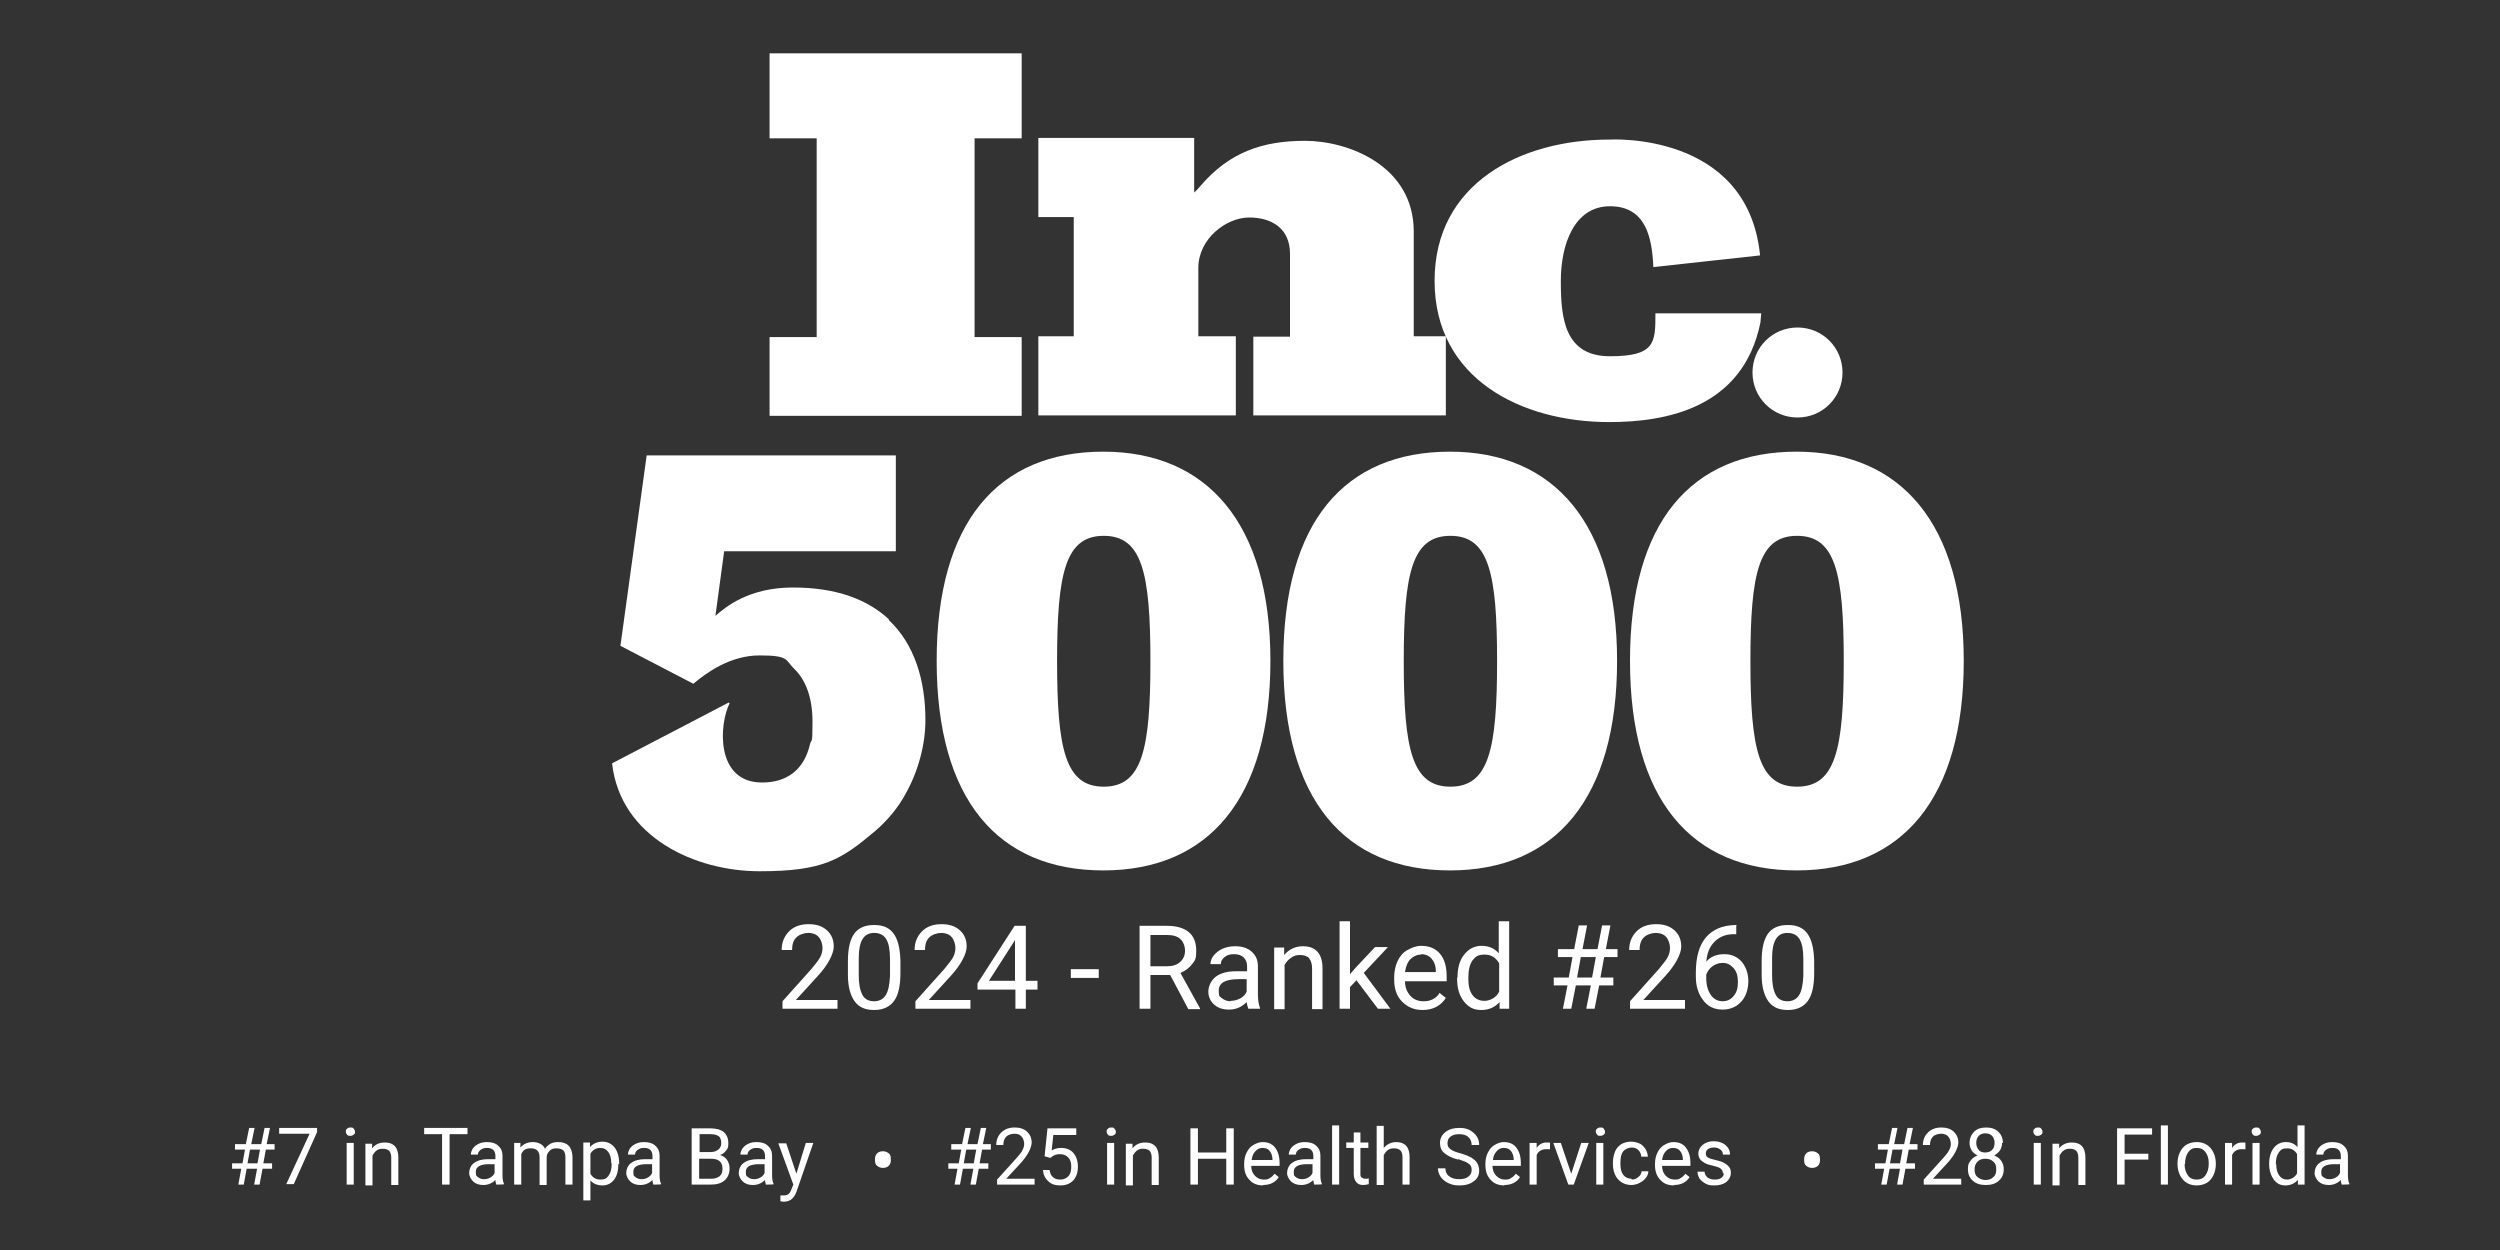<?xml version="1.0" encoding="UTF-8"?>
<svg xmlns="http://www.w3.org/2000/svg" version="1.1" viewBox="0 0 600 300">
  <rect x="0" y="0" width="600" height="300" fill="#333333" stroke="none"/>
  <defs>
    <style>
      .cls-1 {
        fill: #fff;
      }
    </style>
  </defs>
  <!-- Generator: Adobe Illustrator 28.6.0, SVG Export Plug-In . SVG Version: 1.2.0 Build 709)  -->
  <g>
    <g id="Layer_1">
      <g>
        <g>
          <polygon class="cls-1" points="184.7 99.8 184.7 80.9 196 80.9 196 33.2 184.7 33.2 184.7 12.8 245.2 12.8 245.2 33.2 233.9 33.2 233.9 80.9 245.2 80.9 245.2 99.8 184.7 99.8"/>
          <path class="cls-1" d="M300.8,99.8v-19h8.8v-19.9c0-6-4.3-8.7-9.8-8.7s-12.2,5.1-12.2,12.1v16.4h9v19h-47.4v-19h8.5v-28.6h-8.5v-19h37.4v13.1c.6-.5,1.2-1.2,1.7-1.8,6.8-7.8,14.6-10.6,24.9-10.6s26.1,5.9,26.1,21.8v25.1h7.7v19h-46.3Z"/>
          <path class="cls-1" d="M422.4,61.3l-25.6,2.8c-.3-7.1-1.8-14.6-10.4-14.6s-11.8,9.2-11.8,17.9h0v.2c0,8.8.9,17.9,11.8,17.9s10.9-3.3,10.9-10.3h.8s24.6,0,24.6,0l-.2,2.2c-4.2,20.7-22.9,23.9-36.3,23.9-21.1,0-41.9-10.4-41.9-33.9h0c0-23.5,20.8-33.9,41.9-33.9,0,0,33.1-2.1,36.2,27.6Z"/>
          <path class="cls-1" d="M442.2,89.4c0,6-4.8,10.8-10.8,10.8s-10.8-4.8-10.8-10.8,4.8-10.8,10.8-10.8,10.8,4.8,10.8,10.8Z"/>
        </g>
        <g>
          <g>
            <path class="cls-1" d="M264.8,108.4c-25.3,0-40,16.9-40,50.2s14.7,50.3,40,50.3,40.1-17.3,40.1-50.3-15.2-50.2-40.1-50.2ZM264.9,188.8c-9.2,0-11.2-8.9-11.2-30.1s2-30.1,11.2-30.1,11.2,8.9,11.2,30.1-2,30.1-11.2,30.1Z"/>
            <path class="cls-1" d="M348,108.4c-25.3,0-40,16.9-40,50.2s14.7,50.3,40,50.3,40.1-17.3,40.1-50.3-15.2-50.2-40.1-50.2ZM348.1,188.8c-9.2,0-11.2-8.9-11.2-30.1s2-30.1,11.2-30.1,11.2,8.9,11.2,30.1-2,30.1-11.2,30.1Z"/>
            <path class="cls-1" d="M431.2,108.4c-25.3,0-40,16.9-40,50.2s14.7,50.3,40,50.3,40.1-17.3,40.1-50.3-15.2-50.2-40.1-50.2ZM431.3,188.8c-9.2,0-11.2-8.9-11.2-30.1s2-30.1,11.2-30.1,11.2,8.9,11.2,30.1-2,30.1-11.2,30.1Z"/>
          </g>
          <path class="cls-1" d="M213.3,148.6c-5.1-4.7-12.5-7.6-23-7.6s-16.1,4.6-18.6,6.8l2.1-15.5h41.2v-23h-59.8l-6.3,45.7,17.5,9.1c3-2.5,8.7-6.8,15.9-6.8s6.1,1.1,8.3,3.2c2.7,2.6,4.4,6.8,4.4,12.7s-.2,3.9-.6,5.4c-1.5,6.5-5.9,9.2-11.5,9.2-11.3,0-10.3-14.1-7.8-19l-.2-.2-28,14.6c2,17.8,20,25.9,35.4,25.9s19.6-2.8,27.8-9.7c2.9-2.5,5.4-5.5,7.2-8.8,3.1-5.5,4.8-11.9,4.8-17.8,0-9.5-2.6-18.2-8.8-24Z"/>
        </g>
      </g>
      <g>
        <path class="cls-1" d="M200.9,242.1h-13.1v-1.8l6.9-7.7c1-1.2,1.7-2.1,2.1-2.8.4-.7.6-1.5.6-2.3s-.3-1.9-.9-2.6c-.6-.7-1.5-1-2.5-1s-2.2.4-2.9,1.1-1,1.7-1,3h-2.5c0-1.8.6-3.3,1.8-4.5s2.8-1.7,4.7-1.7,3.3.5,4.4,1.5,1.6,2.3,1.6,3.9-1.3,4.3-3.8,7l-5.3,5.8h10v2.1Z"/>
        <path class="cls-1" d="M216.1,233.6c0,3-.5,5.2-1.5,6.6s-2.6,2.2-4.8,2.2-3.7-.7-4.7-2.1c-1-1.4-1.6-3.5-1.6-6.3v-3.4c0-2.9.5-5.1,1.5-6.5,1-1.4,2.6-2.1,4.8-2.1s3.7.7,4.7,2.1c1,1.4,1.5,3.5,1.6,6.4v3.3ZM213.6,230.1c0-2.1-.3-3.7-.9-4.7-.6-1-1.6-1.5-2.9-1.5s-2.2.5-2.8,1.5c-.6,1-.9,2.5-.9,4.5v4.1c0,2.2.3,3.7.9,4.8s1.6,1.5,2.8,1.5,2.2-.5,2.8-1.5c.6-1,.9-2.5,1-4.6v-4.2Z"/>
        <path class="cls-1" d="M232.8,242.1h-13.1v-1.8l6.9-7.7c1-1.2,1.7-2.1,2.1-2.8.4-.7.6-1.5.6-2.3s-.3-1.9-.9-2.6c-.6-.7-1.5-1-2.5-1s-2.2.4-2.9,1.1-1,1.7-1,3h-2.5c0-1.8.6-3.3,1.8-4.5s2.8-1.7,4.7-1.7,3.3.5,4.4,1.5,1.6,2.3,1.6,3.9-1.3,4.3-3.8,7l-5.3,5.8h10v2.1Z"/>
        <path class="cls-1" d="M246.2,235.4h2.8v2.1h-2.8v4.6h-2.5v-4.6h-9.1v-1.5l8.9-13.8h2.7v13.2ZM237.4,235.4h6.2v-9.8l-.3.5-5.9,9.2Z"/>
        <path class="cls-1" d="M263.7,234.7h-6.7v-2.1h6.7v2.1Z"/>
        <path class="cls-1" d="M280.8,234h-4.7v8.1h-2.6v-19.9h6.6c2.2,0,4,.5,5.2,1.5,1.2,1,1.8,2.5,1.8,4.5s-.3,2.3-1,3.2c-.7.9-1.6,1.6-2.8,2.1l4.7,8.5v.2h-2.8l-4.3-8.1ZM276.1,231.9h4c1.3,0,2.3-.3,3.1-1,.8-.7,1.2-1.6,1.2-2.7s-.4-2.2-1.1-2.8c-.7-.7-1.8-1-3.2-1h-4v7.6Z"/>
        <path class="cls-1" d="M299.6,242.1c-.1-.3-.3-.8-.4-1.6-1.2,1.2-2.6,1.8-4.2,1.8s-2.7-.4-3.6-1.2c-.9-.8-1.4-1.9-1.4-3.1s.6-2.7,1.8-3.6,2.8-1.3,5-1.3h2.5v-1.2c0-.9-.3-1.6-.8-2.1-.5-.5-1.3-.8-2.3-.8s-1.7.2-2.3.7c-.6.5-.9,1-.9,1.7h-2.5c0-.7.3-1.5.8-2.1s1.2-1.2,2.1-1.6c.9-.4,1.9-.6,3-.6,1.7,0,3,.4,4,1.3,1,.9,1.5,2,1.5,3.5v6.8c0,1.4.2,2.4.5,3.2v.2h-2.7ZM295.4,240.2c.8,0,1.5-.2,2.3-.6.7-.4,1.2-.9,1.5-1.6v-3h-2c-3.1,0-4.7.9-4.7,2.7s.3,1.4.8,1.9c.5.4,1.2.7,2,.7Z"/>
        <path class="cls-1" d="M308.2,227.3v1.9c1.2-1.4,2.7-2.1,4.5-2.1,3.1,0,4.7,1.8,4.7,5.3v9.8h-2.5v-9.8c0-1.1-.3-1.9-.7-2.4s-1.2-.8-2.2-.8-1.5.2-2.2.7c-.6.4-1.1,1-1.5,1.7v10.6h-2.5v-14.8h2.4Z"/>
        <path class="cls-1" d="M325.6,235.2l-1.6,1.7v5.2h-2.5v-21h2.5v12.7l1.4-1.6,4.6-4.9h3.1l-5.8,6.2,6.4,8.6h-3l-5.2-6.9Z"/>
        <path class="cls-1" d="M341.4,242.4c-2,0-3.6-.7-4.9-2-1.3-1.3-1.9-3.1-1.9-5.3v-.5c0-1.5.3-2.8.8-3.9s1.3-2.1,2.4-2.7,2.1-1,3.3-1c1.9,0,3.4.6,4.5,1.9,1.1,1.3,1.6,3.1,1.6,5.5v1.1h-10c0,1.5.5,2.6,1.3,3.5s1.9,1.3,3.1,1.3,1.7-.2,2.3-.5,1.2-.8,1.6-1.5l1.5,1.2c-1.2,1.9-3.1,2.9-5.6,2.9ZM341.1,229.1c-1,0-1.9.4-2.6,1.1-.7.7-1.1,1.8-1.3,3.1h7.4v-.2c0-1.3-.4-2.3-1-3-.6-.7-1.5-1.1-2.5-1.1Z"/>
        <path class="cls-1" d="M349.8,234.6c0-2.3.5-4.1,1.6-5.5,1.1-1.4,2.5-2.1,4.2-2.1s3.1.6,4.1,1.8v-7.7h2.5v21h-2.3v-1.6c-1.1,1.2-2.5,1.9-4.4,1.9s-3.1-.7-4.2-2.1c-1.1-1.4-1.6-3.2-1.6-5.5v-.2ZM352.4,234.9c0,1.7.3,3,1,3.9.7,1,1.7,1.4,2.9,1.4s2.8-.7,3.5-2.2v-6.8c-.8-1.4-1.9-2.1-3.5-2.1s-2.2.5-2.9,1.4c-.7,1-1,2.4-1,4.3Z"/>
        <path class="cls-1" d="M381.8,236.5h-3.6l-1.1,5.6h-2l1.1-5.6h-3.3v-1.9h3.6l.9-4.9h-3.5v-1.9h3.9l1.1-5.7h2l-1.1,5.7h3.6l1.1-5.7h2l-1.1,5.7h2.8v1.9h-3.2l-.9,4.9h3.1v1.9h-3.4l-1.1,5.6h-2l1.1-5.6ZM378.5,234.6h3.6l.9-4.9h-3.6l-.9,4.9Z"/>
        <path class="cls-1" d="M404.3,242.1h-13.1v-1.8l6.9-7.7c1-1.2,1.7-2.1,2.1-2.8.4-.7.6-1.5.6-2.3s-.3-1.9-.9-2.6c-.6-.7-1.5-1-2.5-1s-2.2.4-2.9,1.1-1,1.7-1,3h-2.5c0-1.8.6-3.3,1.8-4.5s2.8-1.7,4.7-1.7,3.3.5,4.4,1.5,1.6,2.3,1.6,3.9-1.3,4.3-3.8,7l-5.3,5.8h10v2.1Z"/>
        <path class="cls-1" d="M416.7,222.1v2.1h-.5c-2,0-3.5.6-4.7,1.8s-1.8,2.7-2,4.8c1-1.2,2.5-1.8,4.3-1.8s3.1.6,4.2,1.8c1,1.2,1.6,2.8,1.6,4.7s-.6,3.7-1.7,4.9-2.6,1.9-4.5,1.9-3.5-.7-4.6-2.2c-1.2-1.5-1.8-3.4-1.8-5.7v-1c0-3.7.8-6.5,2.4-8.4,1.6-1.9,3.9-2.9,7-3h.5ZM413.4,231.1c-.9,0-1.7.3-2.4.8-.7.5-1.2,1.2-1.5,2v.9c0,1.6.4,3,1.1,4,.7,1,1.7,1.5,2.8,1.5s2-.4,2.7-1.3c.7-.8,1-1.9,1-3.3s-.3-2.5-1-3.3-1.5-1.3-2.6-1.3Z"/>
        <path class="cls-1" d="M435.4,233.6c0,3-.5,5.2-1.5,6.6s-2.6,2.2-4.8,2.2-3.7-.7-4.7-2.1c-1-1.4-1.6-3.5-1.6-6.3v-3.4c0-2.9.5-5.1,1.5-6.5,1-1.4,2.6-2.1,4.8-2.1s3.7.7,4.7,2.1c1,1.4,1.5,3.5,1.6,6.4v3.3ZM432.8,230.1c0-2.1-.3-3.7-.9-4.7-.6-1-1.6-1.5-2.9-1.5s-2.2.5-2.8,1.5c-.6,1-.9,2.5-.9,4.5v4.1c0,2.2.3,3.7.9,4.8s1.6,1.5,2.8,1.5,2.2-.5,2.8-1.5c.6-1,.9-2.5,1-4.6v-4.2Z"/>
      </g>
      <g>
        <path class="cls-1" d="M61.6,280.5h-2.4l-.7,3.8h-1.3l.7-3.8h-2.2v-1.3h2.5l.6-3.3h-2.4v-1.3h2.6l.8-3.9h1.3l-.8,3.9h2.4l.8-3.9h1.3l-.8,3.9h1.9v1.3h-2.1l-.6,3.3h2.1v1.3h-2.3l-.7,3.8h-1.3l.7-3.8ZM59.4,279.2h2.4l.6-3.3h-2.4l-.6,3.3Z"/>
        <path class="cls-1" d="M76.1,271.7l-5.6,12.5h-1.8l5.6-12.1h-7.3v-1.4h9.1v1Z"/>
        <path class="cls-1" d="M83,271.6c0-.3,0-.5.3-.7.2-.2.4-.3.8-.3s.6,0,.8.3.3.4.3.7,0,.5-.3.7-.4.3-.8.3-.6,0-.8-.3c-.2-.2-.3-.4-.3-.7ZM84.9,284.3h-1.7v-10h1.7v10Z"/>
        <path class="cls-1" d="M89.3,274.3v1.3c.8-1,1.8-1.4,3.1-1.4,2.1,0,3.2,1.2,3.2,3.6v6.6h-1.7v-6.6c0-.7-.2-1.3-.5-1.6-.3-.3-.8-.5-1.5-.5s-1,.1-1.5.4c-.4.3-.7.7-1,1.2v7.2h-1.7v-10h1.6Z"/>
        <path class="cls-1" d="M112.2,272.2h-4.3v12.1h-1.8v-12.1h-4.3v-1.5h10.4v1.5Z"/>
        <path class="cls-1" d="M119.1,284.3c0-.2-.2-.5-.2-1.1-.8.8-1.8,1.2-2.9,1.2s-1.8-.3-2.4-.8c-.6-.6-1-1.3-1-2.1s.4-1.9,1.2-2.4c.8-.6,1.9-.9,3.4-.9h1.7v-.8c0-.6-.2-1.1-.5-1.4-.4-.4-.9-.5-1.6-.5s-1.1.2-1.5.5-.6.7-.6,1.1h-1.7c0-.5.2-1,.5-1.5.4-.5.8-.8,1.4-1.1.6-.3,1.3-.4,2-.4,1.2,0,2.1.3,2.7.9.7.6,1,1.4,1,2.4v4.6c0,.9.1,1.7.4,2.2h0c0,.1-1.8.1-1.8.1ZM116.2,283c.5,0,1-.1,1.5-.4s.8-.6,1-1.1v-2.1h-1.3c-2.1,0-3.2.6-3.2,1.8s.2,1,.5,1.3c.4.3.8.5,1.4.5Z"/>
        <path class="cls-1" d="M124.9,274.3v1.1c.8-.9,1.8-1.3,3-1.3s2.4.5,2.9,1.6c.3-.5.8-.9,1.3-1.2s1.2-.4,1.9-.4c2.2,0,3.3,1.2,3.4,3.5v6.7h-1.7v-6.6c0-.7-.2-1.3-.5-1.6s-.9-.5-1.7-.5-1.2.2-1.6.6c-.4.4-.7.9-.7,1.5v6.7h-1.7v-6.6c0-1.5-.7-2.2-2.1-2.2s-1.9.5-2.3,1.4v7.3h-1.7v-10h1.6Z"/>
        <path class="cls-1" d="M148.4,279.4c0,1.5-.3,2.8-1,3.7-.7.9-1.6,1.4-2.8,1.4s-2.2-.4-2.9-1.2v4.8h-1.7v-13.9h1.6v1.1c.8-.9,1.8-1.3,3-1.3s2.2.5,2.9,1.4c.7.9,1.1,2.2,1.1,3.8v.2ZM146.7,279.2c0-1.1-.2-2-.7-2.7s-1.1-1-2-1-1.8.5-2.3,1.4v4.8c.5.9,1.3,1.4,2.4,1.4s1.5-.3,2-1c.5-.7.7-1.6.7-2.9Z"/>
        <path class="cls-1" d="M156.8,284.3c0-.2-.2-.5-.2-1.1-.8.8-1.8,1.2-2.9,1.2s-1.8-.3-2.4-.8c-.6-.6-1-1.3-1-2.1s.4-1.9,1.2-2.4c.8-.6,1.9-.9,3.4-.9h1.7v-.8c0-.6-.2-1.1-.5-1.4-.4-.4-.9-.5-1.6-.5s-1.1.2-1.5.5-.6.7-.6,1.1h-1.7c0-.5.2-1,.5-1.5.4-.5.8-.8,1.4-1.1.6-.3,1.3-.4,2-.4,1.2,0,2.1.3,2.7.9.7.6,1,1.4,1,2.4v4.6c0,.9.1,1.7.4,2.2h0c0,.1-1.8.1-1.8.1ZM154,283c.5,0,1-.1,1.5-.4s.8-.6,1-1.1v-2.1h-1.3c-2.1,0-3.2.6-3.2,1.8s.2,1,.5,1.3c.4.3.8.5,1.4.5Z"/>
        <path class="cls-1" d="M166,284.3v-13.5h4.4c1.5,0,2.6.3,3.3.9.7.6,1.1,1.5,1.1,2.7s-.2,1.2-.5,1.7c-.4.5-.8.9-1.5,1.1.7.2,1.3.6,1.7,1.2.4.6.6,1.3.6,2,0,1.2-.4,2.2-1.2,2.9-.8.7-1.9,1-3.3,1h-4.7ZM167.8,276.5h2.7c.8,0,1.4-.2,1.9-.6.5-.4.7-.9.7-1.6s-.2-1.3-.6-1.6-1.1-.5-2-.5h-2.6v4.3ZM167.8,278v4.9h2.9c.8,0,1.5-.2,2-.6.5-.4.7-1,.7-1.8,0-1.6-.9-2.4-2.7-2.4h-3Z"/>
        <path class="cls-1" d="M183.8,284.3c0-.2-.2-.5-.2-1.1-.8.8-1.8,1.2-2.9,1.2s-1.8-.3-2.4-.8c-.6-.6-1-1.3-1-2.1s.4-1.9,1.2-2.4c.8-.6,1.9-.9,3.4-.9h1.7v-.8c0-.6-.2-1.1-.5-1.4-.4-.4-.9-.5-1.6-.5s-1.1.2-1.5.5-.6.7-.6,1.1h-1.7c0-.5.2-1,.5-1.5.4-.5.8-.8,1.4-1.1.6-.3,1.3-.4,2-.4,1.2,0,2.1.3,2.7.9.7.6,1,1.4,1,2.4v4.6c0,.9.1,1.7.4,2.2h0c0,.1-1.8.1-1.8.1ZM181,283c.5,0,1-.1,1.5-.4s.8-.6,1-1.1v-2.1h-1.3c-2.1,0-3.2.6-3.2,1.8s.2,1,.5,1.3c.4.3.8.5,1.4.5Z"/>
        <path class="cls-1" d="M191.1,281.8l2.3-7.5h1.8l-4,11.6c-.6,1.7-1.6,2.5-3,2.5h-.3s-.6-.1-.6-.1v-1.4h.5c.6,0,1,0,1.4-.3.3-.2.6-.7.8-1.3l.4-1-3.6-9.9h1.9l2.5,7.5Z"/>
      </g>
      <g>
        <path class="cls-1" d="M233.5,280.5h-2.4l-.7,3.8h-1.3l.7-3.8h-2.2v-1.3h2.5l.6-3.3h-2.4v-1.3h2.6l.8-3.9h1.3l-.8,3.9h2.4l.8-3.9h1.3l-.8,3.9h1.9v1.3h-2.1l-.6,3.3h2.1v1.3h-2.3l-.7,3.8h-1.3l.7-3.8ZM231.3,279.2h2.4l.6-3.3h-2.4l-.6,3.3Z"/>
        <path class="cls-1" d="M248.1,284.3h-8.8v-1.2l4.7-5.2c.7-.8,1.2-1.4,1.4-1.9.3-.5.4-1,.4-1.5s-.2-1.3-.6-1.7c-.4-.5-1-.7-1.7-.7s-1.5.2-2,.7c-.5.5-.7,1.2-.7,2h-1.7c0-1.2.4-2.2,1.2-3,.8-.8,1.9-1.2,3.2-1.2s2.2.3,3,1c.7.7,1.1,1.5,1.1,2.6s-.8,2.9-2.5,4.8l-3.6,3.9h6.8v1.4Z"/>
        <path class="cls-1" d="M250.7,277.5l.7-6.7h6.9v1.6h-5.5l-.4,3.7c.7-.4,1.4-.6,2.3-.6,1.2,0,2.2.4,2.9,1.2s1.1,1.9,1.1,3.3-.4,2.5-1.1,3.3c-.8.8-1.8,1.2-3.1,1.2s-2.2-.3-2.9-1c-.8-.7-1.2-1.6-1.3-2.7h1.6c.1.8.4,1.4.8,1.7.4.4,1,.6,1.8.6s1.4-.3,1.9-.8c.5-.5.7-1.3.7-2.3s-.2-1.6-.7-2.2c-.5-.5-1.1-.8-2-.8s-1.3.2-1.8.5l-.5.4-1.4-.4Z"/>
        <path class="cls-1" d="M265.6,271.6c0-.3,0-.5.3-.7.2-.2.4-.3.8-.3s.6,0,.8.3.3.4.3.7,0,.5-.3.7-.4.3-.8.3-.6,0-.8-.3c-.2-.2-.3-.4-.3-.7ZM267.4,284.3h-1.7v-10h1.7v10Z"/>
        <path class="cls-1" d="M271.8,274.3v1.3c.8-1,1.8-1.4,3.1-1.4,2.1,0,3.2,1.2,3.2,3.6v6.6h-1.7v-6.6c0-.7-.2-1.3-.5-1.6-.3-.3-.8-.5-1.5-.5s-1,.1-1.5.4c-.4.3-.7.7-1,1.2v7.2h-1.7v-10h1.6Z"/>
        <path class="cls-1" d="M296.1,284.3h-1.8v-6.2h-6.8v6.2h-1.8v-13.5h1.8v5.8h6.8v-5.8h1.8v13.5Z"/>
        <path class="cls-1" d="M303.2,284.5c-1.4,0-2.5-.4-3.3-1.3-.9-.9-1.3-2.1-1.3-3.6v-.3c0-1,.2-1.9.6-2.7.4-.8.9-1.4,1.6-1.8.7-.4,1.4-.7,2.2-.7,1.3,0,2.3.4,3,1.3s1.1,2.1,1.1,3.7v.7h-6.8c0,1,.3,1.8.9,2.4s1.3.9,2.1.9,1.1-.1,1.5-.4c.4-.2.8-.6,1.1-1l1,.8c-.8,1.3-2.1,1.9-3.8,1.9ZM303,275.5c-.7,0-1.3.3-1.7.8-.5.5-.8,1.2-.9,2.1h5c0-1-.3-1.7-.7-2.2-.4-.5-1-.7-1.7-.7Z"/>
        <path class="cls-1" d="M315.4,284.3c0-.2-.2-.5-.2-1.1-.8.8-1.8,1.2-2.9,1.2s-1.8-.3-2.4-.8c-.6-.6-1-1.3-1-2.1s.4-1.9,1.2-2.4c.8-.6,1.9-.9,3.4-.9h1.7v-.8c0-.6-.2-1.1-.5-1.4-.4-.4-.9-.5-1.6-.5s-1.1.2-1.5.5-.6.7-.6,1.1h-1.7c0-.5.2-1,.5-1.5.4-.5.8-.8,1.4-1.1.6-.3,1.3-.4,2-.4,1.2,0,2.1.3,2.7.9.7.6,1,1.4,1,2.4v4.6c0,.9.1,1.7.4,2.2h0c0,.1-1.8.1-1.8.1ZM312.5,283c.5,0,1-.1,1.5-.4s.8-.6,1-1.1v-2.1h-1.3c-2.1,0-3.2.6-3.2,1.8s.2,1,.5,1.3c.4.3.8.5,1.4.5Z"/>
        <path class="cls-1" d="M321.4,284.3h-1.7v-14.2h1.7v14.2Z"/>
        <path class="cls-1" d="M326.5,271.8v2.4h1.9v1.3h-1.9v6.2c0,.4,0,.7.3.9s.5.3.9.3.5,0,.8-.1v1.4c-.5.1-.9.2-1.3.2-.8,0-1.3-.2-1.7-.7-.4-.5-.6-1.1-.6-2v-6.2h-1.8v-1.3h1.8v-2.4h1.7Z"/>
        <path class="cls-1" d="M332.1,275.5c.8-.9,1.8-1.4,3-1.4,2.1,0,3.2,1.2,3.2,3.6v6.6h-1.7v-6.6c0-.7-.2-1.3-.5-1.6-.3-.3-.8-.5-1.5-.5s-1,.1-1.5.4c-.4.3-.7.7-1,1.2v7.2h-1.7v-14.2h1.7v5.4Z"/>
        <path class="cls-1" d="M349.9,278.3c-1.5-.4-2.6-1-3.3-1.6-.7-.6-1-1.4-1-2.4s.4-1.9,1.3-2.6c.9-.7,2-1,3.3-1s1.8.2,2.5.5c.7.4,1.3.9,1.7,1.5.4.6.6,1.3.6,2.1h-1.8c0-.8-.3-1.5-.8-1.9-.5-.5-1.3-.7-2.2-.7s-1.6.2-2.1.6c-.5.4-.7.9-.7,1.6s.2,1,.7,1.4,1.3.7,2.4,1c1.1.3,2,.7,2.6,1,.6.4,1.1.8,1.4,1.3.3.5.5,1.1.5,1.8,0,1.1-.4,2-1.3,2.6-.9.7-2,1-3.4,1s-1.8-.2-2.6-.5c-.8-.4-1.4-.8-1.9-1.5-.4-.6-.7-1.3-.7-2.1h1.8c0,.8.3,1.5.9,1.9.6.5,1.4.7,2.4.7s1.7-.2,2.2-.6.8-.9.8-1.6-.2-1.2-.7-1.5c-.5-.4-1.3-.7-2.5-1.1Z"/>
        <path class="cls-1" d="M361.1,284.5c-1.4,0-2.5-.4-3.3-1.3-.9-.9-1.3-2.1-1.3-3.6v-.3c0-1,.2-1.9.6-2.7.4-.8.9-1.4,1.6-1.8.7-.4,1.4-.7,2.2-.7,1.3,0,2.3.4,3,1.3s1.1,2.1,1.1,3.7v.7h-6.8c0,1,.3,1.8.9,2.4s1.3.9,2.1.9,1.1-.1,1.5-.4c.4-.2.8-.6,1.1-1l1,.8c-.8,1.3-2.1,1.9-3.8,1.9ZM360.9,275.5c-.7,0-1.3.3-1.7.8-.5.5-.8,1.2-.9,2.1h5c0-1-.3-1.7-.7-2.2-.4-.5-1-.7-1.7-.7Z"/>
        <path class="cls-1" d="M371.9,275.8c-.3,0-.5,0-.8,0-1.1,0-1.9.5-2.3,1.4v7.1h-1.7v-10h1.7v1.2c.6-.9,1.4-1.3,2.4-1.3s.6,0,.8.1v1.6Z"/>
        <path class="cls-1" d="M377,282l2.5-7.7h1.8l-3.6,10h-1.3l-3.6-10h1.8l2.6,7.7Z"/>
        <path class="cls-1" d="M383,271.6c0-.3,0-.5.3-.7.2-.2.4-.3.8-.3s.6,0,.8.3.3.4.3.7,0,.5-.3.7-.4.3-.8.3-.6,0-.8-.3c-.2-.2-.3-.4-.3-.7ZM384.8,284.3h-1.7v-10h1.7v10Z"/>
        <path class="cls-1" d="M391.6,283.1c.6,0,1.1-.2,1.6-.6.5-.4.7-.8.8-1.4h1.6c0,.6-.2,1.1-.6,1.6s-.9.9-1.5,1.2c-.6.3-1.3.5-1.9.5-1.4,0-2.5-.5-3.3-1.4-.8-.9-1.2-2.2-1.2-3.7v-.3c0-1,.2-1.8.5-2.6s.9-1.4,1.5-1.8c.7-.4,1.5-.6,2.4-.6s2.1.3,2.8,1,1.1,1.5,1.2,2.6h-1.6c0-.6-.3-1.2-.7-1.6-.4-.4-1-.6-1.6-.6s-1.5.3-2,.9c-.5.6-.7,1.5-.7,2.7v.3c0,1.2.2,2,.7,2.7.5.6,1.2.9,2,.9Z"/>
        <path class="cls-1" d="M401.8,284.5c-1.4,0-2.5-.4-3.3-1.3-.9-.9-1.3-2.1-1.3-3.6v-.3c0-1,.2-1.9.6-2.7.4-.8.9-1.4,1.6-1.8.7-.4,1.4-.7,2.2-.7,1.3,0,2.3.4,3,1.3s1.1,2.1,1.1,3.7v.7h-6.8c0,1,.3,1.8.9,2.4s1.3.9,2.1.9,1.1-.1,1.5-.4c.4-.2.8-.6,1.1-1l1,.8c-.8,1.3-2.1,1.9-3.8,1.9ZM401.5,275.5c-.7,0-1.3.3-1.7.8-.5.5-.8,1.2-.9,2.1h5c0-1-.3-1.7-.7-2.2-.4-.5-1-.7-1.7-.7Z"/>
        <path class="cls-1" d="M413.5,281.6c0-.5-.2-.8-.5-1.1s-1-.5-1.8-.7c-.9-.2-1.6-.4-2.1-.7-.5-.3-.9-.6-1.1-.9s-.4-.8-.4-1.3c0-.8.3-1.5,1-2.1.7-.6,1.6-.9,2.7-.9s2.1.3,2.8.9c.7.6,1.1,1.3,1.1,2.3h-1.7c0-.5-.2-.9-.6-1.2-.4-.3-.9-.5-1.5-.5s-1.1.1-1.5.4c-.4.3-.5.6-.5,1.1s.2.7.5.9c.3.2.9.4,1.8.6s1.6.4,2.1.7.9.6,1.2,1,.4.8.4,1.4c0,.9-.4,1.6-1.1,2.2-.7.5-1.6.8-2.8.8s-1.5-.1-2.1-.4-1.1-.7-1.5-1.2c-.3-.5-.5-1.1-.5-1.7h1.7c0,.6.3,1,.7,1.4.4.3,1,.5,1.7.5s1.2-.1,1.6-.4c.4-.3.6-.6.6-1.1Z"/>
      </g>
      <g>
        <path class="cls-1" d="M455.9,280.5h-2.4l-.7,3.8h-1.3l.7-3.8h-2.2v-1.3h2.5l.6-3.3h-2.4v-1.3h2.6l.8-3.9h1.3l-.8,3.9h2.4l.8-3.9h1.3l-.8,3.9h1.9v1.3h-2.1l-.6,3.3h2.1v1.3h-2.3l-.7,3.8h-1.3l.7-3.8ZM453.6,279.2h2.4l.6-3.3h-2.4l-.6,3.3Z"/>
        <path class="cls-1" d="M470.5,284.3h-8.8v-1.2l4.7-5.2c.7-.8,1.2-1.4,1.4-1.9.3-.5.4-1,.4-1.5s-.2-1.3-.6-1.7c-.4-.5-1-.7-1.7-.7s-1.5.2-2,.7c-.5.5-.7,1.2-.7,2h-1.7c0-1.2.4-2.2,1.2-3,.8-.8,1.9-1.2,3.2-1.2s2.2.3,3,1c.7.7,1.1,1.5,1.1,2.6s-.8,2.9-2.5,4.8l-3.6,3.9h6.8v1.4Z"/>
        <path class="cls-1" d="M480.5,274.3c0,.7-.2,1.3-.5,1.8-.4.5-.8.9-1.4,1.2.7.3,1.3.7,1.7,1.3.4.6.6,1.2.6,2,0,1.2-.4,2.1-1.2,2.8-.8.7-1.8,1-3.1,1s-2.3-.3-3.1-1c-.8-.7-1.2-1.6-1.2-2.8s.2-1.4.6-2c.4-.6,1-1,1.7-1.3-.6-.3-1.1-.7-1.4-1.2s-.5-1.1-.5-1.8c0-1.1.4-2,1.1-2.7s1.7-1,2.9-1,2.1.3,2.9,1c.7.7,1.1,1.6,1.1,2.7ZM479.1,280.6c0-.8-.2-1.4-.7-1.8-.5-.5-1.1-.7-1.9-.7s-1.4.2-1.9.7c-.5.5-.7,1.1-.7,1.9s.2,1.4.7,1.8c.5.4,1.1.7,1.9.7s1.4-.2,1.9-.7c.5-.4.7-1,.7-1.8ZM476.5,272c-.7,0-1.2.2-1.6.6s-.6,1-.6,1.7.2,1.2.6,1.7,1,.6,1.6.6,1.2-.2,1.6-.6c.4-.4.6-1,.6-1.7s-.2-1.2-.6-1.7c-.4-.4-1-.6-1.6-.6Z"/>
        <path class="cls-1" d="M488,271.6c0-.3,0-.5.3-.7.2-.2.4-.3.8-.3s.6,0,.8.3.3.4.3.7,0,.5-.3.7-.4.3-.8.3-.6,0-.8-.3c-.2-.2-.3-.4-.3-.7ZM489.8,284.3h-1.7v-10h1.7v10Z"/>
        <path class="cls-1" d="M494.2,274.3v1.3c.8-1,1.8-1.4,3.1-1.4,2.1,0,3.2,1.2,3.2,3.6v6.6h-1.7v-6.6c0-.7-.2-1.3-.5-1.6-.3-.3-.8-.5-1.5-.5s-1,.1-1.5.4c-.4.3-.7.7-1,1.2v7.2h-1.7v-10h1.6Z"/>
        <path class="cls-1" d="M515.6,278.3h-5.7v6h-1.8v-13.5h8.4v1.5h-6.6v4.6h5.7v1.5Z"/>
        <path class="cls-1" d="M520.3,284.3h-1.7v-14.2h1.7v14.2Z"/>
        <path class="cls-1" d="M522.6,279.2c0-1,.2-1.9.6-2.7s.9-1.4,1.6-1.8,1.5-.6,2.4-.6c1.4,0,2.5.5,3.3,1.4.8.9,1.3,2.2,1.3,3.8h0c0,1.1-.2,2-.6,2.8s-.9,1.4-1.6,1.8c-.7.4-1.5.6-2.4.6-1.4,0-2.5-.5-3.3-1.4-.8-.9-1.3-2.2-1.3-3.8h0ZM524.3,279.4c0,1.1.3,2,.8,2.7.5.7,1.2,1,2.1,1s1.6-.3,2.1-1,.8-1.6.8-2.9-.3-2-.8-2.7c-.5-.7-1.2-1-2.1-1s-1.5.3-2,1-.8,1.6-.8,2.9Z"/>
        <path class="cls-1" d="M538.8,275.8c-.3,0-.5,0-.8,0-1.1,0-1.9.5-2.3,1.4v7.1h-1.7v-10h1.7v1.2c.6-.9,1.4-1.3,2.4-1.3s.6,0,.8.1v1.6Z"/>
        <path class="cls-1" d="M540.4,271.6c0-.3,0-.5.3-.7.2-.2.4-.3.8-.3s.6,0,.8.3.3.4.3.7,0,.5-.3.7-.4.3-.8.3-.6,0-.8-.3c-.2-.2-.3-.4-.3-.7ZM542.3,284.3h-1.7v-10h1.7v10Z"/>
        <path class="cls-1" d="M544.6,279.2c0-1.5.4-2.8,1.1-3.7.7-.9,1.7-1.4,2.9-1.4s2.1.4,2.8,1.2v-5.2h1.7v14.2h-1.6v-1.1c-.8.8-1.7,1.3-3,1.3s-2.1-.5-2.8-1.4c-.7-1-1.1-2.2-1.1-3.7h0ZM546.3,279.4c0,1.1.2,2,.7,2.7s1.1,1,1.9,1,1.9-.5,2.4-1.5v-4.6c-.5-.9-1.3-1.4-2.4-1.4s-1.5.3-2,1-.7,1.6-.7,2.9Z"/>
        <path class="cls-1" d="M562,284.3c0-.2-.2-.5-.2-1.1-.8.8-1.8,1.2-2.9,1.2s-1.8-.3-2.4-.8c-.6-.6-1-1.3-1-2.1s.4-1.9,1.2-2.4c.8-.6,1.9-.9,3.4-.9h1.7v-.8c0-.6-.2-1.1-.5-1.4-.4-.4-.9-.5-1.6-.5s-1.1.2-1.5.5-.6.7-.6,1.1h-1.7c0-.5.2-1,.5-1.5.4-.5.8-.8,1.4-1.1.6-.3,1.3-.4,2-.4,1.2,0,2.1.3,2.7.9.7.6,1,1.4,1,2.4v4.6c0,.9.1,1.7.4,2.2h0c0,.1-1.8.1-1.8.1ZM559.1,283c.5,0,1-.1,1.5-.4s.8-.6,1-1.1v-2.1h-1.3c-2.1,0-3.2.6-3.2,1.8s.2,1,.5,1.3c.4.3.8.5,1.4.5Z"/>
      </g>
      <path class="cls-1" d="M210,278.1c0-.5.2-1,.5-1.3.3-.3.8-.5,1.4-.5s1,.2,1.4.5c.4.3.5.8.5,1.4v.3c0,.5-.2,1-.5,1.3-.3.3-.8.5-1.4.5s-1-.2-1.4-.5-.5-.8-.5-1.3v-.4Z"/>
      <path class="cls-1" d="M433,278.1c0-.5.2-1,.5-1.3.3-.3.8-.5,1.4-.5s1,.2,1.4.5c.4.3.5.8.5,1.4v.3c0,.5-.2,1-.5,1.3-.3.3-.8.5-1.4.5s-1-.2-1.4-.5-.5-.8-.5-1.3v-.4Z"/>
    </g>
  </g>
</svg>